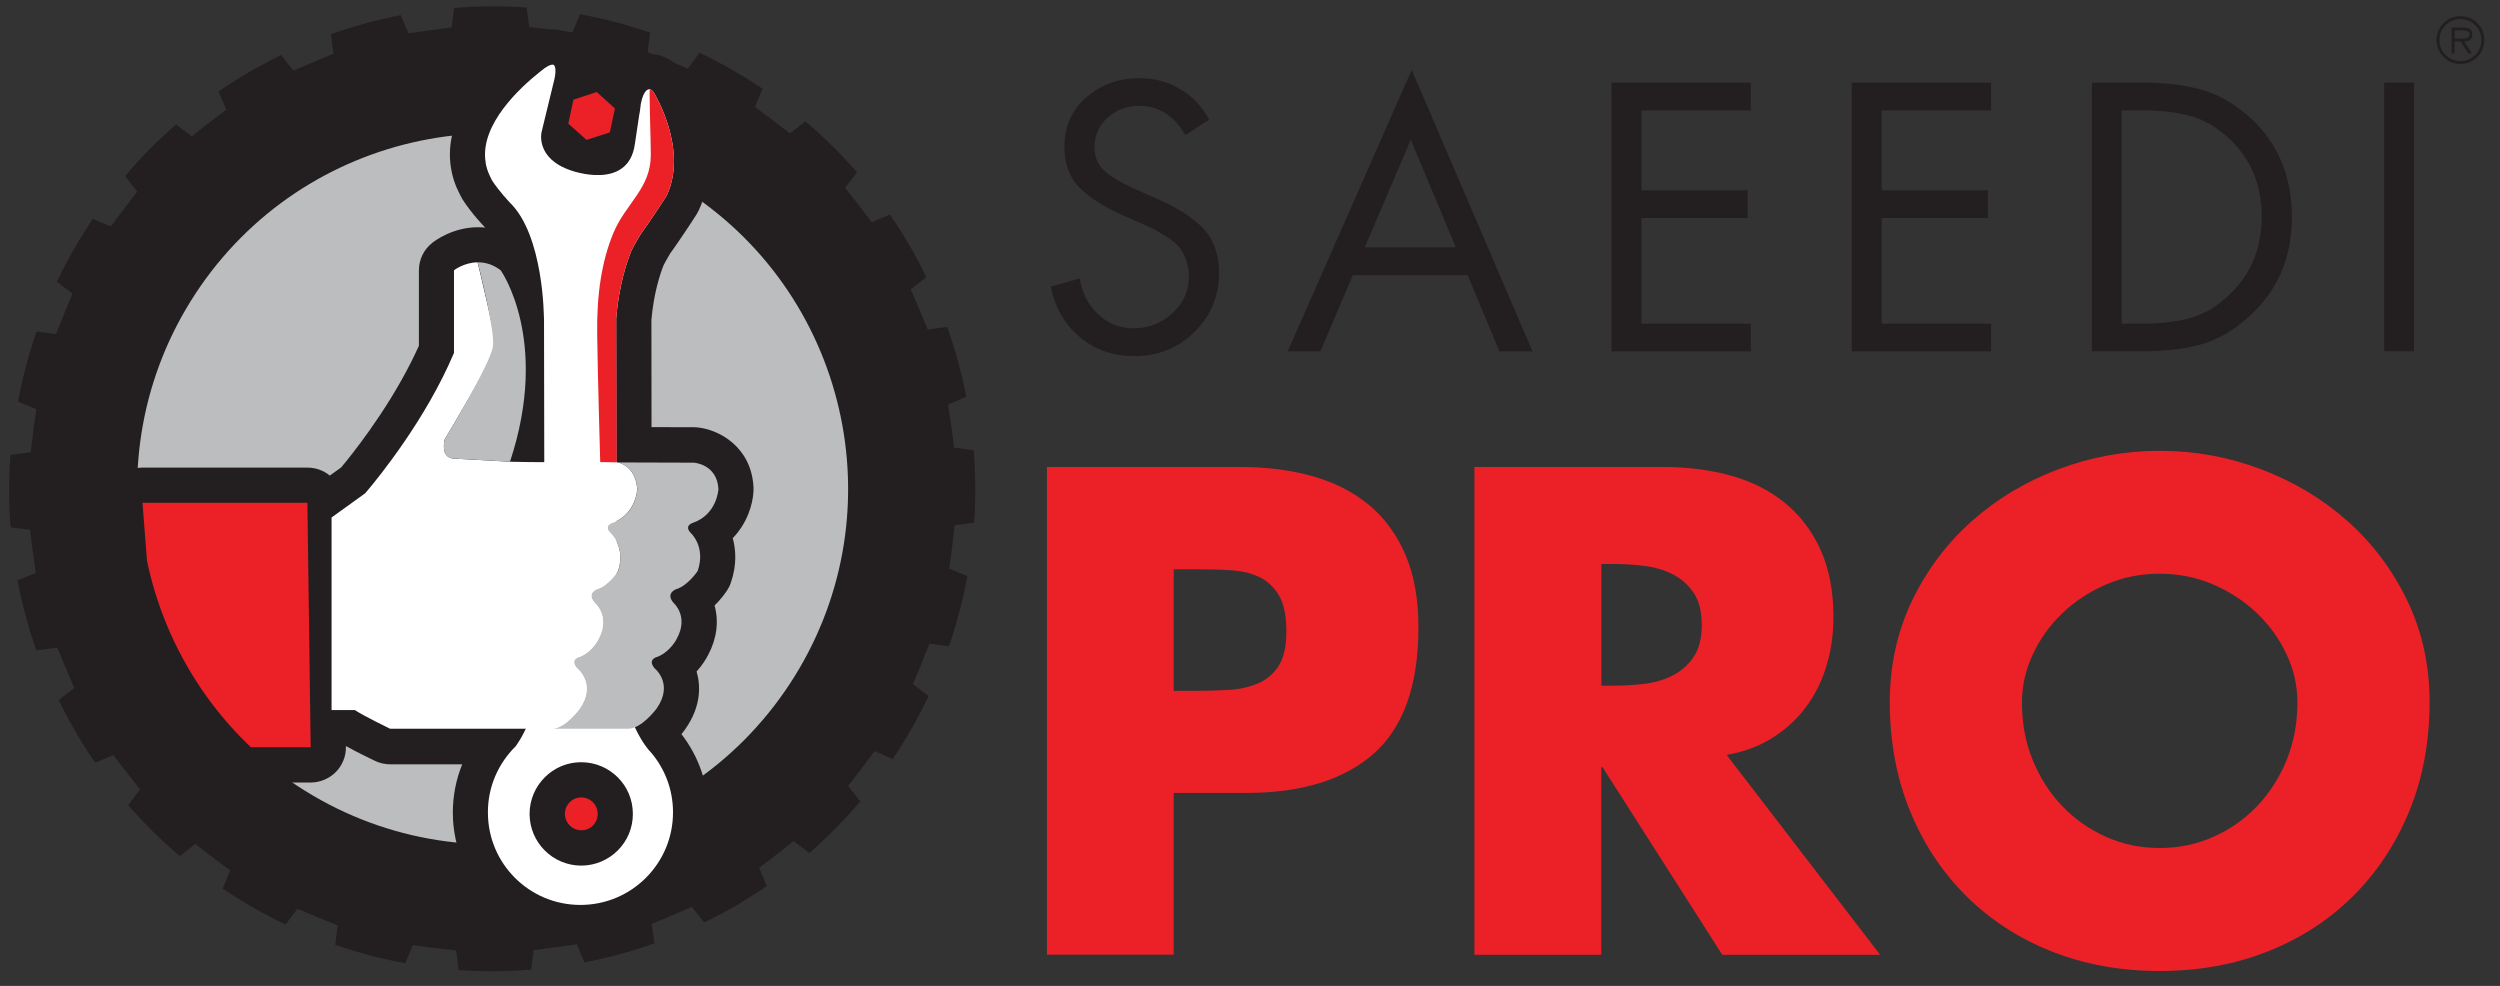 <svg xmlns="http://www.w3.org/2000/svg" xmlns:xlink="http://www.w3.org/1999/xlink" id="Layer_1" x="0px" y="0px" viewBox="0 0 213 84" style="enable-background:new 0 0 213 84;" xml:space="preserve"><rect x="0" y="0" width="213" height="84" fill="#333333" stroke="none"/><style type="text/css">	.st0{display:none;}	.st1{display:inline;}	.st2{display:none;fill:#BCBCBC;}	.st3{fill:#FFFFFF;}	.st4{fill:#BBBDBF;}	.st5{fill:#231F20;}	.st6{fill:#EB2127;}	.st7{clip-path:url(#SVGID_00000155121600343191819950000001934503207943120006_);fill:#EB2127;}	.st8{clip-path:url(#SVGID_00000050664242045520961200000017092496514796395685_);fill:#EB2127;}</style><g class="st0">	<g class="st1">		<rect x="-0.7" y="0.36" class="st2" width="210.65" height="83.41"></rect>		<g>			<g>				<g>					<path class="st3" d="M87.74,40.69h16.27c2.2,0,4.22,0.26,6.05,0.79c1.83,0.53,3.39,1.33,4.69,2.41      c1.3,1.08,2.31,2.48,3.04,4.17c0.72,1.7,1.09,3.72,1.09,6.07c0,4.84-1.25,8.37-3.74,10.57c-2.49,2.2-6.07,3.31-10.74,3.31      h-6.02v13.56H87.74V40.69z M98.38,59.45h1.79c0.98,0,1.92-0.03,2.82-0.08c0.9-0.05,1.72-0.23,2.44-0.54      c0.72-0.31,1.3-0.79,1.74-1.46c0.43-0.67,0.65-1.63,0.65-2.9c0-1.3-0.21-2.3-0.62-3.01c-0.42-0.7-0.97-1.22-1.65-1.54      c-0.69-0.33-1.5-0.52-2.44-0.57c-0.94-0.06-1.92-0.08-2.93-0.08h-1.79V59.45z"></path>					<path class="st3" d="M157.59,81.58h-13.23l-10.04-15.73h-0.11v15.73h-10.63V40.69h15.89c2.03,0,3.91,0.24,5.64,0.73      c1.73,0.49,3.23,1.25,4.5,2.28c1.26,1.03,2.26,2.34,2.98,3.93c0.72,1.59,1.08,3.47,1.08,5.64c0,1.41-0.19,2.76-0.57,4.04      c-0.38,1.28-0.95,2.44-1.71,3.47c-0.76,1.03-1.7,1.9-2.82,2.6c-1.12,0.7-2.4,1.19-3.85,1.44L157.59,81.58z M134.22,59.02h1.03      c0.87,0,1.74-0.05,2.6-0.16c0.87-0.11,1.65-0.34,2.36-0.71c0.7-0.36,1.28-0.88,1.73-1.54c0.45-0.67,0.68-1.56,0.68-2.69      c0-1.12-0.23-2.01-0.68-2.68c-0.45-0.67-1.03-1.19-1.73-1.55c-0.71-0.36-1.49-0.6-2.36-0.7c-0.87-0.11-1.73-0.16-2.6-0.16      h-1.03V59.02z"></path>					<path class="st3" d="M181.02,39.33c2.93,0,5.75,0.52,8.49,1.55c2.73,1.03,5.14,2.48,7.24,4.34c2.1,1.86,3.77,4.08,5.02,6.67      c1.24,2.58,1.87,5.41,1.87,8.49c0,3.33-0.56,6.36-1.68,9.11c-1.12,2.75-2.69,5.12-4.69,7.13c-2.01,2.01-4.39,3.56-7.16,4.66      c-2.77,1.1-5.79,1.65-9.08,1.65c-3.29,0-6.32-0.55-9.09-1.65c-2.76-1.1-5.15-2.66-7.16-4.66c-2-2.01-3.57-4.38-4.69-7.13      c-1.12-2.75-1.68-5.79-1.68-9.11c0-3.07,0.63-5.9,1.87-8.49c1.25-2.59,2.92-4.81,5.02-6.67c2.1-1.86,4.51-3.31,7.24-4.34      C175.26,39.85,178.09,39.33,181.02,39.33z M181.02,49.64c-1.59,0-3.08,0.3-4.47,0.89c-1.39,0.6-2.61,1.39-3.66,2.39      c-1.05,0.99-1.88,2.14-2.49,3.44c-0.61,1.3-0.92,2.66-0.92,4.07c0,1.77,0.31,3.4,0.92,4.88c0.61,1.48,1.45,2.77,2.49,3.85      c1.05,1.09,2.27,1.94,3.66,2.55c1.39,0.62,2.88,0.92,4.47,0.92c1.59,0,3.08-0.31,4.47-0.92c1.39-0.61,2.61-1.46,3.66-2.55      c1.05-1.08,1.88-2.37,2.49-3.85c0.61-1.48,0.92-3.11,0.92-4.88c0-1.41-0.31-2.76-0.92-4.07c-0.61-1.3-1.45-2.45-2.49-3.44      c-1.05-1-2.27-1.79-3.66-2.39C184.1,49.94,182.61,49.64,181.02,49.64z"></path>				</g>			</g>			<g>				<path class="st3" d="M101.35,11.58l-2,1.28c-0.94-1.63-2.23-2.45-3.88-2.45c-1.02,0-1.89,0.33-2.63,0.99     c-0.74,0.66-1.11,1.49-1.11,2.51c0,0.46,0.1,0.88,0.3,1.25c0.2,0.38,0.51,0.71,0.93,1c0.42,0.29,0.77,0.51,1.06,0.67     c0.29,0.16,0.7,0.36,1.24,0.6l1.49,0.66c0.86,0.38,1.56,0.73,2.12,1.06c0.56,0.33,1.11,0.74,1.66,1.22     c0.55,0.49,0.96,1.07,1.23,1.75c0.27,0.68,0.4,1.44,0.4,2.3c0,1.95-0.69,3.6-2.06,4.94s-3.05,2.02-5.02,2.02     c-1.79,0-3.32-0.53-4.58-1.6c-1.27-1.07-2.08-2.47-2.44-4.23l2.45-0.69c0.16,1.17,0.66,2.16,1.49,2.97     c0.84,0.81,1.84,1.21,3.02,1.21c1.23,0,2.31-0.42,3.24-1.27c0.93-0.85,1.39-1.89,1.39-3.12c0-0.5-0.08-0.96-0.25-1.39     c-0.17-0.43-0.36-0.77-0.57-1.03c-0.21-0.26-0.54-0.54-1-0.84c-0.46-0.3-0.82-0.51-1.08-0.64c-0.26-0.13-0.68-0.32-1.25-0.58     l-1.37-0.6c-1.59-0.72-2.81-1.49-3.64-2.33c-0.84-0.84-1.25-1.98-1.25-3.44c0-1.69,0.62-3.07,1.85-4.14     c1.23-1.06,2.72-1.6,4.45-1.6c1.25,0,2.39,0.3,3.41,0.91C99.94,9.6,100.75,10.47,101.35,11.58z"></path>				<path class="st3" d="M123,24.6h-9.62L110.66,31h-2.75l10.4-23.6L128.44,31h-2.78L123,24.6z M122.02,22.27l-3.76-9.02l-3.85,9.02     H122.02z"></path>				<path class="st3" d="M135.07,31V8.47h11.68v2.33h-9.17v6.69h8.9v2.33h-8.9v8.84h9.17V31H135.07z"></path>				<path class="st3" d="M155.2,31V8.47h11.68v2.33h-9.17v6.69h8.9v2.33h-8.9v8.84h9.17V31H155.2z"></path>				<path class="st3" d="M175.34,31V8.47h4.24c1.87,0,3.5,0.19,4.87,0.57c1.37,0.38,2.68,1.09,3.91,2.15     c2.49,2.15,3.73,5.01,3.73,8.57c0,3.41-1.22,6.2-3.67,8.39c-1.25,1.12-2.56,1.87-3.93,2.26c-1.36,0.39-3.02,0.58-4.97,0.58     H175.34z M177.85,28.67h1.82c1.53,0,2.86-0.16,3.99-0.49c1.13-0.33,2.17-0.94,3.12-1.84c1.87-1.75,2.81-3.95,2.81-6.6     c0-2.79-0.98-5.04-2.93-6.75c-0.96-0.86-1.99-1.43-3.09-1.73c-1.1-0.3-2.4-0.45-3.9-0.45h-1.82V28.67z"></path>				<path class="st3" d="M202.34,8.47V31h-2.51V8.47H202.34z"></path>			</g>			<g>				<circle class="st4" cx="42.21" cy="43.44" r="33.15"></circle>				<path class="st5" d="M24.92,67.42c13.75,9.04,32.23,5.22,41.27-8.53c9.04-13.75,5.22-32.23-8.53-41.27     C43.9,8.58,25.43,12.4,16.39,26.15C7.35,39.9,11.17,58.38,24.92,67.42z M2.56,39.48l0.2-1.66c0.02-0.17,0.04-0.31,0.06-0.46     l0.2-1.51l-1.53-0.62c0.36-1.99,0.88-3.96,1.54-5.88l1.63,0.21l0.57-1.42c0.06-0.14,0.12-0.29,0.18-0.43l0.64-1.54l-1.32-0.99     c0.41-0.86,0.86-1.72,1.33-2.55c0.45-0.79,0.92-1.57,1.42-2.32c0.09-0.13,0.18-0.27,0.27-0.4l1.53,0.63l0.98-1.31     c0.1-0.14,0.2-0.27,0.3-0.39l0.93-1.21l-1.01-1.3c1.31-1.55,2.74-3,4.27-4.33l1.31,1l1.2-0.95c0.15-0.12,0.31-0.24,0.46-0.36     l1.23-0.94L18.3,9.22c1.67-1.15,3.43-2.17,5.25-3.06l1.01,1.31l1.4-0.6c0.18-0.08,0.37-0.16,0.55-0.23l1.41-0.58l-0.23-1.63     c1.91-0.68,3.88-1.22,5.86-1.6l0.64,1.52l1.51-0.22c0.2-0.03,0.39-0.06,0.59-0.08l1.51-0.2l0.2-1.64     c2.03-0.16,4.06-0.18,6.08-0.04l0.22,1.64l1.67,0.2c0.15,0.02,0.3,0.03,0.44,0.05l1.52,0.2l0.62-1.53     c1.99,0.36,3.96,0.88,5.88,1.54L54.25,5.9l1.42,0.57c0.15,0.06,0.3,0.12,0.45,0.18l1.52,0.64l1-1.32     c1.68,0.8,3.32,1.72,4.87,2.75c0.13,0.09,0.27,0.18,0.4,0.27l-0.63,1.53l1.27,0.94c0.15,0.11,0.3,0.22,0.44,0.33l1.21,0.93     l1.3-1.01c1.55,1.31,3,2.74,4.33,4.27l-1,1.31l0.95,1.2c0.12,0.16,0.25,0.32,0.37,0.48l0.93,1.21l1.52-0.64     c1.15,1.67,2.18,3.43,3.06,5.25l-1.31,1.01l0.6,1.4c0.08,0.19,0.16,0.37,0.23,0.56l0.58,1.41l1.63-0.23     c0.68,1.91,1.22,3.88,1.6,5.86l-1.52,0.64L79.7,37c0.03,0.18,0.05,0.36,0.08,0.54l0.19,1.52l1.64,0.2     c0.16,2.03,0.18,4.06,0.04,6.08l-1.64,0.22l-0.19,1.65c-0.02,0.16-0.04,0.31-0.06,0.47l-0.2,1.51l1.53,0.62     c-0.37,1.99-0.88,3.96-1.54,5.88l-1.63-0.21l-0.57,1.42c-0.06,0.16-0.13,0.32-0.2,0.48l-0.62,1.49l1.32,1     c-0.41,0.86-0.86,1.72-1.33,2.55c-0.45,0.79-0.92,1.57-1.42,2.32c-0.09,0.13-0.18,0.27-0.27,0.4l-1.53-0.63l-0.96,1.29     c-0.1,0.14-0.21,0.28-0.31,0.41l-0.93,1.21l1.01,1.3c-1.31,1.55-2.74,3-4.27,4.32l-1.31-1L65.32,73     c-0.16,0.13-0.32,0.25-0.48,0.37l-1.22,0.93l0.64,1.52c-1.67,1.15-3.43,2.17-5.25,3.06l-1.01-1.31l-1.4,0.6     c-0.18,0.08-0.37,0.16-0.55,0.23l-1.42,0.58l0.23,1.64c-1.91,0.68-3.88,1.22-5.86,1.6l-0.64-1.52l-1.51,0.22     c-0.2,0.03-0.4,0.06-0.59,0.08l-1.51,0.2l-0.2,1.64c-2.02,0.17-4.06,0.18-6.08,0.04l-0.22-1.64l-1.64-0.19     c-0.16-0.02-0.32-0.04-0.48-0.06l-1.51-0.2l-0.62,1.53c-1.99-0.36-3.96-0.88-5.88-1.54l0.21-1.64l-1.42-0.57     c-0.17-0.07-0.34-0.14-0.51-0.21l-1.46-0.61l-1,1.32c-1.68-0.8-3.31-1.72-4.87-2.75c-0.13-0.09-0.27-0.18-0.4-0.27l0.63-1.53     l-1.32-0.98c-0.13-0.1-0.26-0.19-0.39-0.29l-1.21-0.93l-1.3,1.01c-1.55-1.31-3-2.74-4.33-4.27l1-1.31l-0.95-1.2     c-0.12-0.16-0.25-0.32-0.37-0.48l-0.93-1.21L7.99,65.5c-1.15-1.67-2.17-3.43-3.06-5.25l1.31-1.01l-0.6-1.4     c-0.08-0.18-0.16-0.37-0.23-0.55l-0.58-1.42L3.05,56.1c-0.61-1.76-1.11-3.57-1.48-5.39c-0.03-0.16-0.06-0.32-0.09-0.48L3,49.59     l-0.23-1.63c-0.02-0.16-0.05-0.32-0.07-0.48l-0.19-1.52l-1.64-0.21c-0.16-2.02-0.16-4.06-0.01-6.08l1.64-0.21L2.56,39.48z"></path>				<g>					<path class="st6" d="M50.26,69.75c0,0.83-0.67,1.5-1.5,1.5c-0.83,0-1.5-0.67-1.5-1.5c0-0.83,0.67-1.5,1.5-1.5      C49.59,68.25,50.26,68.92,50.26,69.75z"></path>					<g>						<path class="st5" d="M63.15,42.69c0-0.1,0-0.19,0-0.29c-0.17-3.43-2.94-4.89-4.76-5.04c-0.08-0.01-0.15-0.01-0.23-0.01       l-3.56-0.01l-0.01-8.99c0.2-2.23,0.72-3.81,1.02-4.58c0.09-0.18,0.3-0.57,0.54-0.96c0.14-0.2,0.27-0.39,0.4-0.57       c0.1-0.13,0.19-0.25,0.27-0.38c0.89-1.29,1.48-2.23,1.55-2.34c0.06-0.1,0.12-0.2,0.17-0.31c2.38-5.01-0.73-10.6-1.12-11.28       c-0.69-1.24-1.72-1.65-2.27-1.78L55.1,6.15c-0.22-0.05-0.45-0.07-0.68-0.07c-0.68,0-2.97,0.26-3.61,3.61       c-0.01,0.05-0.02,0.09-0.02,0.14c0,0-0.08,0.56-0.08,0.57c0,0-0.01,0.07-0.01,0.09c-0.01,0.07-0.03,0.13-0.04,0.2       c-0.38,2.53-0.38,2.57-0.39,2.58c-0.05,0-0.1,0.01-0.18,0.01c-0.47,0-1-0.13-1.22-0.21c-0.02-0.01-0.03-0.01-0.05-0.02       l-0.01,0c-0.2-0.07-0.34-0.13-0.44-0.18l0.94-3.9c0.78-3.12-1.01-4.32-1.58-4.62c-0.22-0.12-0.46-0.2-0.71-0.26       C46.79,4.03,46.55,4,46.31,4c-0.75,0-1.49,0.25-2.24,0.76c-0.11,0.07-0.21,0.14-0.31,0.22c-0.08,0.07-0.13,0.11-0.14,0.12       c-0.07,0.05-0.15,0.11-0.22,0.17c-0.01,0.01-0.03,0.02-0.04,0.03c-0.99,0.79-2.4,2.05-3.55,3.59       c-1.61,2.16-2.31,4.32-2.07,6.42c0.01,0.07,0.02,0.13,0.03,0.2c0,0.03,0.01,0.06,0.01,0.09c0.11,0.71,0.33,1.4,0.65,2.04       c0.02,0.05,0.08,0.16,0.08,0.16c0.03,0.06,0.06,0.12,0.09,0.18c0.05,0.1,0.11,0.2,0.17,0.3c0.74,1.14,1.73,2.18,1.84,2.3       c0.02,0.02,0.03,0.03,0.05,0.05c-0.2-0.02-0.39-0.03-0.59-0.03l-0.06,0c-2.04,0.02-3.49,1.09-3.77,1.3       c-0.72,0.56-1.13,1.41-1.13,2.32v6.32c-0.2,0.45-0.42,0.92-0.66,1.38c-2.16,4.28-5.12,7.94-5.86,8.82l-0.95,0.69       c-0.52-0.43-1.18-0.67-1.88-0.67H11.93c-0.82,0-1.61,0.35-2.17,0.95c-0.56,0.6-0.84,1.42-0.78,2.24l1.6,20.49       c0.12,1.53,1.41,2.72,2.94,2.72h12.5c0.79,0,1.55-0.32,2.1-0.88c0.55-0.56,0.86-1.33,0.85-2.11l0-0.07       c0.87,0.48,1.97,1.02,2.43,1.24c0.4,0.19,0.84,0.3,1.29,0.3h6.03c-0.52,1.28-0.79,2.66-0.79,4.06       c0.01,5.9,4.81,10.7,10.71,10.7h0.02c5.91-0.01,10.7-4.82,10.69-10.73c0-2.37-0.8-4.68-2.25-6.55       c0.12-0.15,0.22-0.28,0.3-0.38c0.01-0.02,0.03-0.04,0.04-0.06c1.37-1.95,1.26-3.7,0.93-4.82c0.51-0.56,0.82-1.09,0.97-1.39       c0.72-1.35,0.9-2.79,0.54-4.13c0.5-0.49,0.85-0.97,1.03-1.24c0.14-0.21,0.25-0.44,0.33-0.68c0.52-1.51,0.41-2.79,0.16-3.73       C62.61,45.42,63.1,43.83,63.15,42.69z M49.69,70.74c-0.26,0.26-0.61,0.41-0.98,0.41c-0.76,0-1.37-0.62-1.38-1.37       c0-0.37,0.14-0.71,0.4-0.98c0.26-0.26,0.6-0.4,0.97-0.4h0c0.37,0,0.72,0.14,0.98,0.4c0.26,0.26,0.4,0.6,0.4,0.98       C50.09,70.13,49.95,70.48,49.69,70.74z"></path>						<path class="st3" d="M40.67,14.97c0.02,0.09,0.03,0.14,0.03,0.14c0,0.01-0.01,0.03-0.01,0.03c0.06,0.39,0.18,0.78,0.38,1.17       c0.06,0.13,0.12,0.24,0.17,0.34c0.61,0.94,1.49,1.85,1.49,1.85c2.85,2.75,2.86,9.65,2.86,9.65l0.01,0l0.04,22.56       c-0.04,0.55-0.05,1.26-0.01,2.15c0.01,0.1,0.01,0.19,0.02,0.29l0,2.12c-0.18,5.03-1.65,7.73-2.42,8.82       c-1.45,1.41-2.34,3.38-2.33,5.55c0,4.29,3.48,7.75,7.77,7.75c4.28-0.01,7.75-3.49,7.75-7.77c0-1.89-0.68-3.62-1.81-4.96l0,0       c0,0,0,0,0,0c-0.09-0.1-0.18-0.2-0.27-0.3c-0.68-0.84-2.4-3.47-2.65-8.82l-0.01-2.68c0.03-0.81,0.03-1.47,0-2l-0.04-22.64       c0.23-2.72,0.87-4.66,1.28-5.68c0.02-0.04,0.36-0.72,0.78-1.38c0.17-0.24,0.33-0.47,0.49-0.7l0,0       c0.06-0.08,0.11-0.14,0.14-0.2c0.93-1.35,1.55-2.33,1.55-2.33c1.83-3.86-1.02-8.55-1.02-8.55c-0.12-0.23-0.26-0.33-0.38-0.36       c-0.08-0.02-0.52-0.04-0.76,1.21l-0.08,0.55l0,0c-0.02,0.13-0.03,0.24-0.05,0.32l-0.38,2.51c-0.55,3.96-5.33,2.21-5.33,2.21       c-3.03-1.01-2.49-3.21-2.49-3.21l1.06-4.38c0.06-0.23,0.24-1.12-0.08-1.28c-0.1-0.02-0.3,0-0.69,0.28       c-0.01,0-0.01,0.01-0.02,0.01c-0.16,0.14-0.29,0.23-0.37,0.29c-0.03,0.03-0.06,0.05-0.09,0.07       C43.51,8.96,40.32,11.94,40.67,14.97z M48.7,65.44c2.4,0,4.34,1.93,4.34,4.32c0.01,2.39-1.93,4.33-4.32,4.34       c-2.39,0-4.33-1.93-4.34-4.32C44.38,67.38,46.32,65.44,48.7,65.44z"></path>						<path class="st6" d="M51.68,40.36l-0.04-12.13c0.23-2.72,0.87-4.66,1.28-5.68c0.02-0.04,0.36-0.72,0.78-1.38       c0.17-0.24,0.33-0.47,0.49-0.7l0,0c0.06-0.08,0.11-0.14,0.14-0.2c0.93-1.35,1.55-2.33,1.55-2.33       c1.83-3.86-1.02-8.55-1.02-8.55c-0.12-0.23-0.26-0.33-0.38-0.36c-0.08-0.02,0.08,4.38,0.08,5.49c0,2.85-2.12,4.07-3.15,6.6       c-0.95,2.31-1.38,5.04-1.34,8.48c0.04,3.19,0.25,10.69,0.25,10.69L51.68,40.36z M40.67,14.97c0.02,0.09,0.03,0.14,0.03,0.14       c0,0.01-0.01,0.03-0.01,0.03"></path>						<path class="st4" d="M53.41,42.54c0,0-0.06,2.15-2.13,2.85c0,0-0.72,0.24-0.09,0.87c0,0,1.27,1.15,0.62,3.16       c0,0-0.81,1.25-1.78,1.53c0,0-0.93,0.35-0.15,1.18c0,0,1.27,1.11,0.3,2.95c0,0-0.47,1.04-1.57,1.53c0,0-0.93,0.17-0.26,0.97       c0,0,1.66,1.29,0.24,3.37c0,0-1.22,1.7-2.36,1.7h6.4c1.15,0,2.4-1.7,2.4-1.7c1.46-2.08-0.17-3.37-0.17-3.37       c-0.66-0.8,0.28-0.97,0.28-0.97c1.11-0.49,1.6-1.53,1.6-1.53c1.01-1.84-0.24-2.95-0.24-2.95c-0.76-0.83,0.17-1.18,0.17-1.18       c0.97-0.28,1.81-1.53,1.81-1.53c0.69-2.01-0.56-3.16-0.56-3.16c-0.62-0.63,0.1-0.87,0.1-0.87c2.08-0.69,2.19-2.85,2.19-2.85       c-0.1-2.08-2.05-2.22-2.05-2.22l-6.48-0.02C51.68,40.3,53.27,40.46,53.41,42.54z"></path>						<path class="st3" d="M42.73,40.25l-4.74-0.26c-1.15-0.1-0.73-1.61-0.73-1.61s4.24-7.06,4.27-7.76       c0.03-0.71-1.51-7.08-1.51-7.08c-1.14,0.01-1.98,0.67-1.98,0.67v6.93c-0.3,0.71-0.63,1.41-0.97,2.1       c-2.71,5.37-6.48,9.67-6.48,9.67l-2.81,2.03v16.15h1.96c0.66,0.45,2.95,1.56,2.95,1.56h13.54c1.15,0,2.36-1.7,2.36-1.7       c1.42-2.08-0.24-3.37-0.24-3.37c-0.68-0.8,0.26-0.97,0.26-0.97c1.1-0.49,1.57-1.53,1.57-1.53c0.97-1.84-0.3-2.95-0.3-2.95       c-0.78-0.83,0.15-1.18,0.15-1.18c0.97-0.28,1.78-1.53,1.78-1.53c0.66-2.01-0.62-3.16-0.62-3.16       c-0.64-0.63,0.09-0.87,0.09-0.87c2.07-0.69,2.13-2.85,2.13-2.85c-0.14-2.08-1.73-2.24-1.73-2.24l-0.41,0l-6.88-0.02       L42.73,40.25z"></path>						<path class="st4" d="M42.74,40.25c3.39-10.21-0.78-16.04-0.78-16.04c-0.67-0.51-1.34-0.68-1.93-0.67c0,0,1.45,5.63,1.28,7.04       c-0.17,1.41-4.04,7.8-4.04,7.8s-0.42,1.51,0.73,1.61L42.74,40.25z"></path>					</g>				</g>				<g>					<defs>													<ellipse id="SVGID_1_" transform="matrix(0.891 -0.455 0.455 0.891 -14.794 23.509)" cx="41.49" cy="42.52" rx="29.8" ry="29.8"></ellipse>					</defs>					<clipPath id="SVGID_00000111895124001821155900000014679641065718723715_">						<use xlink:href="#SVGID_1_" style="overflow:visible;"></use>					</clipPath>					<polygon style="clip-path:url(#SVGID_00000111895124001821155900000014679641065718723715_);fill:#EB2127;" points="      11.93,43.69 25.75,43.69 26.03,64.18 13.53,64.18      "></polygon>				</g>				<polygon class="st6" points="47.63,11.9 48.06,9.89 50.01,9.26 51.53,10.63 51.11,12.64 49.15,13.27     "></polygon>			</g>		</g>		<g>			<path class="st3" d="M206.23,6.91c-0.55,0-1.03-0.2-1.42-0.59c-0.39-0.39-0.59-0.87-0.59-1.42c0-0.55,0.2-1.02,0.59-1.41    c0.39-0.39,0.86-0.58,1.42-0.58c0.55,0,1.02,0.19,1.41,0.58c0.39,0.39,0.58,0.86,0.58,1.41c0,0.55-0.19,1.03-0.58,1.42    C207.25,6.71,206.78,6.91,206.23,6.91z M206.23,6.66c0.49,0,0.9-0.17,1.24-0.51c0.34-0.34,0.51-0.76,0.51-1.25    c0-0.49-0.17-0.9-0.51-1.24c-0.34-0.34-0.75-0.51-1.24-0.51c-0.49,0-0.91,0.17-1.25,0.51c-0.34,0.34-0.51,0.75-0.51,1.24    c0,0.49,0.17,0.91,0.51,1.25C205.32,6.49,205.74,6.66,206.23,6.66z M206.54,5.03l0.66,1.01h-0.32l-0.63-1.01h-0.51v1.01h-0.25    V3.85h0.96c0.28,0,0.48,0.05,0.6,0.15c0.12,0.1,0.18,0.24,0.18,0.43C207.23,4.82,207,5.02,206.54,5.03z M205.75,4.78h0.43    c0.02,0,0.06,0,0.11,0c0.05,0,0.09,0,0.12,0c0.03,0,0.07,0,0.12-0.01s0.09-0.01,0.12-0.01c0.03-0.01,0.07-0.02,0.11-0.03    c0.04-0.01,0.07-0.02,0.1-0.04c0.02-0.02,0.05-0.04,0.07-0.06c0.02-0.03,0.04-0.06,0.05-0.09c0.01-0.03,0.02-0.07,0.02-0.12    c0-0.22-0.2-0.33-0.59-0.33h-0.65V4.78z"></path>		</g>	</g></g><g>	<g>		<g>			<g>				<g>					<path class="st6" d="M89.2,39.79h16.54c2.24,0,4.29,0.27,6.15,0.8c1.86,0.53,3.44,1.35,4.77,2.45c1.32,1.1,2.35,2.52,3.09,4.24      c0.74,1.73,1.1,3.79,1.1,6.17c0,4.92-1.27,8.51-3.8,10.75c-2.53,2.24-6.17,3.36-10.91,3.36H100v13.78H89.2V39.79z M100,58.86      h1.82c1,0,1.95-0.03,2.87-0.08c0.92-0.05,1.74-0.24,2.48-0.55c0.74-0.31,1.32-0.81,1.77-1.49c0.44-0.68,0.66-1.66,0.66-2.95      c0-1.32-0.21-2.34-0.63-3.06c-0.43-0.72-0.99-1.24-1.68-1.57c-0.7-0.33-1.53-0.52-2.48-0.58c-0.96-0.06-1.95-0.08-2.98-0.08      H100V58.86z"></path>					<path class="st6" d="M160.19,81.35h-13.45l-10.2-15.98h-0.11v15.98h-10.81V39.79h16.15c2.06,0,3.97,0.25,5.73,0.74      c1.76,0.5,3.29,1.27,4.58,2.32c1.28,1.05,2.3,2.38,3.03,3.99c0.73,1.62,1.1,3.53,1.1,5.73c0,1.43-0.19,2.8-0.58,4.11      c-0.39,1.31-0.96,2.48-1.74,3.53c-0.77,1.05-1.73,1.93-2.87,2.65c-1.14,0.72-2.44,1.2-3.91,1.46L160.19,81.35z M136.44,58.42      h1.05c0.88,0,1.77-0.05,2.65-0.16c0.88-0.11,1.68-0.35,2.4-0.72c0.71-0.37,1.3-0.89,1.76-1.57c0.46-0.68,0.69-1.59,0.69-2.73      c0-1.14-0.23-2.05-0.69-2.73c-0.46-0.68-1.05-1.2-1.76-1.57c-0.72-0.37-1.52-0.61-2.4-0.72c-0.88-0.11-1.76-0.17-2.65-0.17      h-1.05V58.42z"></path>					<path class="st6" d="M184.01,38.41c2.97,0,5.85,0.52,8.63,1.57c2.77,1.05,5.23,2.52,7.36,4.41c2.13,1.89,3.83,4.15,5.1,6.78      c1.26,2.63,1.9,5.5,1.9,8.63c0,3.38-0.57,6.47-1.71,9.26c-1.14,2.79-2.73,5.21-4.77,7.25c-2.04,2.04-4.46,3.62-7.28,4.74      c-2.81,1.12-5.89,1.68-9.23,1.68c-3.35,0-6.42-0.56-9.24-1.68c-2.81-1.12-5.23-2.7-7.28-4.74c-2.04-2.04-3.63-4.45-4.77-7.25      c-1.14-2.79-1.71-5.88-1.71-9.26c0-3.12,0.64-6,1.9-8.63c1.27-2.63,2.97-4.89,5.1-6.78c2.13-1.89,4.58-3.36,7.36-4.41      C178.16,38.93,181.03,38.41,184.01,38.41z M184.01,48.88c-1.62,0-3.14,0.3-4.55,0.91c-1.42,0.61-2.66,1.42-3.72,2.43      c-1.06,1.01-1.91,2.18-2.53,3.5c-0.62,1.32-0.94,2.7-0.94,4.13c0,1.8,0.31,3.46,0.94,4.96c0.62,1.51,1.47,2.81,2.53,3.91      c1.07,1.1,2.31,1.97,3.72,2.59c1.41,0.63,2.93,0.94,4.55,0.94c1.61,0,3.13-0.31,4.54-0.94c1.42-0.62,2.66-1.49,3.72-2.59      c1.06-1.1,1.91-2.41,2.53-3.91c0.62-1.51,0.94-3.16,0.94-4.96c0-1.43-0.31-2.81-0.94-4.13c-0.62-1.32-1.47-2.49-2.53-3.5      c-1.07-1.01-2.31-1.82-3.72-2.43C187.14,49.19,185.62,48.88,184.01,48.88z"></path>				</g>			</g>			<g>				<path class="st5" d="M103.02,10.2l-2.03,1.31c-0.95-1.66-2.27-2.49-3.95-2.49c-1.03,0-1.92,0.33-2.67,1     c-0.75,0.67-1.12,1.52-1.12,2.55c0,0.47,0.1,0.89,0.3,1.28c0.2,0.39,0.52,0.72,0.94,1.02c0.42,0.29,0.78,0.52,1.08,0.68     c0.29,0.16,0.71,0.36,1.26,0.61l1.52,0.67c0.87,0.39,1.59,0.74,2.16,1.08c0.57,0.33,1.13,0.75,1.69,1.24     c0.56,0.5,0.97,1.09,1.25,1.78c0.27,0.69,0.41,1.47,0.41,2.34c0,1.98-0.7,3.66-2.1,5.02c-1.4,1.37-3.1,2.05-5.1,2.05     c-1.82,0-3.38-0.54-4.66-1.62c-1.29-1.08-2.11-2.52-2.48-4.3l2.49-0.7c0.16,1.19,0.67,2.2,1.52,3.02     c0.85,0.82,1.87,1.23,3.07,1.23c1.25,0,2.35-0.43,3.29-1.29c0.94-0.86,1.41-1.92,1.41-3.17c0-0.51-0.09-0.98-0.26-1.41     c-0.17-0.43-0.36-0.78-0.58-1.05c-0.21-0.26-0.55-0.55-1.02-0.85c-0.47-0.3-0.83-0.52-1.09-0.65c-0.26-0.13-0.69-0.33-1.28-0.59     l-1.4-0.61c-1.62-0.73-2.85-1.52-3.7-2.37c-0.85-0.85-1.28-2.01-1.28-3.49c0-1.72,0.63-3.12,1.88-4.21     c1.25-1.08,2.76-1.62,4.52-1.62c1.28,0,2.43,0.31,3.46,0.93C101.6,8.19,102.42,9.07,103.02,10.2z"></path>				<path class="st5" d="M125.04,23.44h-9.78l-2.76,6.5h-2.79l10.57-23.99l10.29,23.99h-2.82L125.04,23.44z M124.03,21.07     l-3.83-9.17l-3.92,9.17H124.03z"></path>				<path class="st5" d="M137.3,29.94V7.04h11.87v2.37h-9.32v6.8h9.05v2.37h-9.05v8.99h9.32v2.37H137.3z"></path>				<path class="st5" d="M157.77,29.94V7.04h11.87v2.37h-9.32v6.8h9.05v2.37h-9.05v8.99h9.32v2.37H157.77z"></path>				<path class="st5" d="M178.23,29.94V7.04h4.31c1.9,0,3.55,0.19,4.95,0.58c1.4,0.38,2.72,1.11,3.98,2.19     c2.53,2.19,3.8,5.09,3.8,8.71c0,3.46-1.24,6.31-3.73,8.53c-1.28,1.13-2.61,1.9-3.99,2.29c-1.39,0.39-3.07,0.59-5.06,0.59H178.23     z M180.78,27.57h1.85c1.56,0,2.91-0.17,4.05-0.5c1.14-0.33,2.2-0.96,3.17-1.87c1.9-1.78,2.85-4.02,2.85-6.71     c0-2.83-0.99-5.12-2.98-6.86c-0.97-0.87-2.02-1.46-3.14-1.76c-1.12-0.3-2.44-0.46-3.96-0.46h-1.85V27.57z"></path>				<path class="st5" d="M205.68,7.04v22.89h-2.55V7.04H205.68z"></path>			</g>			<g>				<circle class="st4" cx="42.92" cy="42.59" r="33.7"></circle>				<path class="st5" d="M25.34,66.96c13.98,9.19,32.76,5.3,41.94-8.68c9.19-13.98,5.3-32.76-8.68-41.94     c-13.98-9.19-32.76-5.3-41.94,8.67C7.48,38.99,11.37,57.77,25.34,66.96z M2.62,38.55l0.2-1.69c0.02-0.18,0.04-0.32,0.06-0.46     l0.21-1.54l-1.55-0.63c0.37-2.03,0.9-4.03,1.57-5.98l1.66,0.21l0.58-1.44c0.06-0.15,0.12-0.29,0.18-0.44l0.65-1.56l-1.34-1.01     c0.42-0.88,0.87-1.75,1.35-2.59c0.45-0.8,0.94-1.59,1.44-2.36c0.09-0.14,0.18-0.27,0.27-0.41l1.55,0.64l0.99-1.33     c0.1-0.14,0.2-0.27,0.3-0.4l0.95-1.23L10.66,15c1.33-1.57,2.79-3.05,4.34-4.4l1.34,1.02l1.22-0.97     c0.16-0.12,0.31-0.24,0.47-0.36l1.25-0.95L18.62,7.8c1.69-1.17,3.48-2.21,5.34-3.11l1.03,1.33l1.43-0.61     c0.19-0.08,0.37-0.16,0.56-0.24l1.44-0.59l-0.23-1.66c1.94-0.69,3.94-1.24,5.96-1.63l0.65,1.55l1.54-0.22     c0.2-0.03,0.4-0.06,0.6-0.08l1.54-0.2l0.21-1.66c2.06-0.17,4.13-0.18,6.18-0.04l0.22,1.66l1.7,0.2c0.15,0.02,0.3,0.04,0.45,0.06     l1.54,0.2l0.63-1.55c2.03,0.37,4.03,0.9,5.98,1.57l-0.21,1.66L56.6,5c0.15,0.06,0.3,0.12,0.45,0.19l1.55,0.65l1.01-1.34     c1.71,0.81,3.37,1.75,4.95,2.79c0.14,0.09,0.27,0.18,0.41,0.27l-0.64,1.56l1.29,0.96c0.15,0.11,0.3,0.22,0.45,0.34l1.23,0.95     l1.32-1.03c1.57,1.33,3.05,2.79,4.4,4.34L72,16l0.96,1.22c0.13,0.16,0.25,0.32,0.37,0.48l0.94,1.23l1.55-0.65     c1.17,1.69,2.21,3.48,3.11,5.34l-1.33,1.03l0.61,1.43c0.08,0.19,0.16,0.38,0.24,0.56l0.59,1.44l1.66-0.23     c0.69,1.94,1.24,3.94,1.63,5.96l-1.55,0.65l0.23,1.59c0.03,0.18,0.05,0.37,0.08,0.55l0.2,1.54l1.67,0.21     c0.17,2.06,0.18,4.13,0.04,6.18l-1.66,0.22l-0.2,1.68c-0.02,0.16-0.04,0.32-0.06,0.48l-0.21,1.54l1.55,0.63     c-0.37,2.03-0.9,4.03-1.57,5.98l-1.66-0.21l-0.58,1.44c-0.07,0.16-0.13,0.32-0.2,0.49l-0.63,1.51l1.34,1.01     c-0.42,0.88-0.87,1.75-1.35,2.6c-0.45,0.8-0.94,1.59-1.44,2.36c-0.09,0.14-0.18,0.27-0.27,0.41L74.51,64l-0.98,1.31     c-0.11,0.14-0.21,0.28-0.32,0.42l-0.95,1.23l1.03,1.32c-1.33,1.57-2.79,3.05-4.34,4.4l-1.33-1.02l-1.22,0.96     c-0.16,0.13-0.32,0.25-0.48,0.38l-1.24,0.94l0.65,1.55c-1.69,1.17-3.48,2.21-5.34,3.11l-1.03-1.33l-1.43,0.61     c-0.19,0.08-0.37,0.16-0.56,0.24l-1.44,0.59l0.23,1.66c-1.94,0.69-3.94,1.24-5.96,1.63l-0.65-1.55l-1.54,0.22     c-0.2,0.03-0.4,0.06-0.6,0.08l-1.54,0.2l-0.21,1.66c-2.06,0.17-4.13,0.18-6.18,0.04l-0.22-1.67l-1.66-0.19     c-0.17-0.02-0.33-0.04-0.49-0.06l-1.54-0.21l-0.63,1.55c-2.03-0.37-4.03-0.9-5.98-1.57l0.21-1.66l-1.44-0.58     c-0.17-0.07-0.34-0.14-0.51-0.21l-1.48-0.62l-1.01,1.34c-1.71-0.81-3.37-1.75-4.95-2.79c-0.14-0.09-0.27-0.18-0.41-0.27     l0.64-1.55l-1.34-1c-0.13-0.1-0.27-0.2-0.4-0.3l-1.23-0.95l-1.32,1.03c-1.57-1.33-3.05-2.79-4.4-4.34l1.02-1.34l-0.97-1.22     c-0.13-0.16-0.25-0.32-0.37-0.48l-0.94-1.23l-1.55,0.65c-1.17-1.69-2.21-3.48-3.11-5.34l1.33-1.03l-0.61-1.43     c-0.08-0.19-0.16-0.37-0.24-0.56l-0.59-1.44l-1.8,0.23c-0.62-1.78-1.13-3.62-1.5-5.48c-0.03-0.16-0.06-0.32-0.09-0.48l1.55-0.64     l-0.23-1.65c-0.02-0.17-0.05-0.33-0.07-0.49l-0.19-1.54L0.9,44.94c-0.16-2.06-0.16-4.13-0.01-6.18l1.66-0.22L2.62,38.55z"></path>				<g>					<path class="st6" d="M51.1,69.33c0,0.84-0.68,1.53-1.53,1.53c-0.84,0-1.53-0.68-1.53-1.53c0-0.84,0.68-1.53,1.53-1.53      C50.42,67.8,51.1,68.48,51.1,69.33z"></path>					<g>						<path class="st5" d="M64.2,41.82c0-0.1,0-0.2,0-0.29c-0.17-3.48-2.99-4.97-4.84-5.12c-0.08-0.01-0.15-0.01-0.23-0.01       l-3.62-0.01l-0.01-9.14c0.2-2.27,0.73-3.88,1.04-4.66c0.1-0.19,0.31-0.58,0.55-0.98c0.14-0.2,0.28-0.39,0.41-0.58       c0.1-0.13,0.19-0.26,0.27-0.39c0.9-1.31,1.51-2.27,1.58-2.38c0.06-0.1,0.12-0.21,0.17-0.31c2.42-5.1-0.74-10.78-1.14-11.46       c-0.7-1.26-1.75-1.67-2.31-1.81l-0.04-0.01C55.8,4.63,55.56,4.6,55.33,4.6c-0.7,0-3.01,0.26-3.67,3.67       c-0.01,0.05-0.02,0.09-0.02,0.14c0,0-0.08,0.57-0.08,0.58c0,0-0.01,0.07-0.01,0.09c-0.01,0.07-0.03,0.14-0.04,0.2       c-0.39,2.58-0.39,2.61-0.39,2.63c-0.05,0-0.11,0.01-0.18,0.01c-0.48,0-1.02-0.14-1.24-0.21c-0.02-0.01-0.03-0.01-0.05-0.02       l-0.01,0c-0.2-0.07-0.34-0.13-0.44-0.19l0.96-3.96c0.8-3.17-1.03-4.39-1.61-4.69c-0.23-0.12-0.47-0.21-0.72-0.26       c-0.24-0.05-0.48-0.08-0.73-0.08c-0.76,0-1.51,0.25-2.28,0.77c-0.11,0.07-0.21,0.15-0.31,0.23c-0.09,0.07-0.13,0.11-0.15,0.12       c-0.08,0.05-0.15,0.11-0.23,0.17c-0.01,0.01-0.03,0.02-0.04,0.03c-1,0.8-2.44,2.08-3.61,3.65c-1.64,2.2-2.35,4.39-2.1,6.52       c0.01,0.07,0.02,0.13,0.03,0.2c0,0.03,0.01,0.06,0.01,0.09c0.11,0.72,0.33,1.42,0.66,2.07c0.02,0.05,0.08,0.16,0.08,0.16       c0.03,0.06,0.06,0.12,0.09,0.18c0.05,0.1,0.11,0.21,0.17,0.31c0.75,1.16,1.76,2.22,1.87,2.33c0.02,0.02,0.03,0.03,0.05,0.05       c-0.2-0.02-0.4-0.03-0.6-0.03l-0.07,0c-2.07,0.02-3.55,1.1-3.83,1.32c-0.73,0.57-1.15,1.43-1.15,2.36v6.42       c-0.21,0.46-0.43,0.93-0.67,1.4c-2.19,4.35-5.2,8.07-5.95,8.96l-0.97,0.7c-0.53-0.44-1.2-0.68-1.91-0.68H12.14       c-0.83,0-1.64,0.35-2.2,0.96c-0.57,0.61-0.85,1.44-0.79,2.27l1.62,20.83c0.12,1.55,1.44,2.77,2.99,2.77h12.71       c0.8,0,1.58-0.33,2.14-0.89c0.56-0.57,0.88-1.35,0.86-2.15l0-0.07c0.88,0.49,2,1.04,2.47,1.26c0.41,0.2,0.86,0.3,1.31,0.3       h6.13c-0.53,1.3-0.8,2.7-0.8,4.12c0.01,5.99,4.89,10.87,10.88,10.87h0.02c6-0.01,10.88-4.9,10.87-10.9       c0-2.41-0.81-4.75-2.29-6.66c0.12-0.15,0.22-0.28,0.3-0.39c0.01-0.02,0.03-0.04,0.04-0.06c1.39-1.99,1.28-3.76,0.95-4.89       c0.52-0.57,0.83-1.11,0.99-1.42c0.73-1.37,0.92-2.84,0.54-4.2c0.51-0.5,0.86-0.98,1.05-1.26c0.14-0.21,0.26-0.44,0.34-0.69       c0.53-1.53,0.42-2.84,0.16-3.79C63.65,44.59,64.15,42.98,64.2,41.82z M50.52,70.33c-0.26,0.27-0.62,0.41-0.99,0.41       c-0.77,0-1.4-0.63-1.4-1.4c0-0.37,0.15-0.73,0.41-0.99c0.26-0.26,0.61-0.41,0.98-0.41h0c0.38,0,0.73,0.15,0.99,0.41       c0.27,0.27,0.41,0.61,0.41,1C50.92,69.72,50.78,70.07,50.52,70.33z"></path>						<path class="st3" d="M41.35,13.65c0.02,0.09,0.03,0.15,0.03,0.15c0,0.01-0.01,0.03-0.01,0.03c0.06,0.4,0.19,0.8,0.38,1.19       c0.06,0.13,0.12,0.24,0.17,0.35c0.62,0.95,1.51,1.88,1.51,1.88c2.9,2.8,2.91,9.81,2.91,9.81l0.01,0l0.04,22.93       c-0.05,0.56-0.05,1.28-0.01,2.18c0.01,0.1,0.01,0.2,0.02,0.29l0,2.15c-0.18,5.12-1.67,7.86-2.46,8.97       c-1.47,1.44-2.38,3.44-2.37,5.65c0,4.36,3.54,7.88,7.9,7.87c4.35-0.01,7.88-3.54,7.87-7.9c0-1.92-0.69-3.68-1.84-5.05l0,0       c0,0,0,0,0,0c-0.09-0.1-0.18-0.2-0.27-0.3c-0.69-0.85-2.43-3.53-2.69-8.97l-0.01-2.73c0.03-0.82,0.03-1.49,0-2.04L52.5,27.12       c0.23-2.76,0.88-4.73,1.3-5.77c0.02-0.04,0.37-0.73,0.79-1.4c0.17-0.24,0.34-0.48,0.5-0.71l0,0c0.07-0.08,0.11-0.14,0.14-0.2       c0.94-1.37,1.57-2.37,1.57-2.37c1.86-3.93-1.04-8.69-1.04-8.69c-0.12-0.23-0.26-0.34-0.39-0.37       c-0.08-0.02-0.52-0.05-0.77,1.23L54.53,9.4l0,0c-0.02,0.13-0.03,0.24-0.06,0.33l-0.38,2.55c-0.56,4.02-5.42,2.25-5.42,2.25       c-3.08-1.03-2.53-3.27-2.53-3.27l1.08-4.45c0.06-0.24,0.24-1.14-0.08-1.3c-0.1-0.02-0.31,0-0.71,0.28       c-0.01,0-0.01,0.01-0.02,0.01c-0.17,0.14-0.29,0.23-0.37,0.29c-0.04,0.03-0.06,0.05-0.09,0.07       C44.24,7.53,40.99,10.56,41.35,13.65z M49.51,64.94c2.44,0,4.41,1.96,4.41,4.4c0.01,2.43-1.96,4.4-4.39,4.41       c-2.43,0-4.4-1.96-4.41-4.4C45.12,66.92,47.09,64.94,49.51,64.94z"></path>						<path class="st6" d="M52.54,39.45L52.5,27.12c0.23-2.76,0.88-4.73,1.3-5.77c0.02-0.04,0.37-0.73,0.79-1.4       c0.17-0.24,0.34-0.48,0.5-0.71l0,0c0.06-0.08,0.11-0.14,0.14-0.2c0.94-1.37,1.57-2.37,1.57-2.37       c1.86-3.93-1.04-8.69-1.04-8.69c-0.12-0.23-0.26-0.34-0.39-0.37c-0.08-0.02,0.08,4.45,0.08,5.58c0,2.89-2.15,4.13-3.21,6.71       c-0.96,2.35-1.41,5.13-1.36,8.62c0.04,3.24,0.26,10.87,0.26,10.87L52.54,39.45z M41.35,13.65c0.02,0.09,0.03,0.15,0.03,0.15       c0,0.01-0.01,0.03-0.01,0.03"></path>						<path class="st4" d="M54.3,41.67c0,0-0.06,2.19-2.17,2.89c0,0-0.74,0.25-0.09,0.88c0,0,1.29,1.17,0.63,3.21       c0,0-0.82,1.27-1.81,1.55c0,0-0.95,0.35-0.15,1.2c0,0,1.29,1.13,0.31,3c0,0-0.47,1.06-1.59,1.55c0,0-0.95,0.18-0.26,0.99       c0,0,1.68,1.31,0.24,3.42c0,0-1.24,1.73-2.4,1.73h6.5c1.17,0,2.44-1.73,2.44-1.73c1.48-2.12-0.18-3.42-0.18-3.42       c-0.67-0.81,0.28-0.99,0.28-0.99c1.13-0.49,1.62-1.55,1.62-1.55c1.02-1.87-0.25-3-0.25-3c-0.78-0.85,0.18-1.2,0.18-1.2       c0.99-0.28,1.84-1.55,1.84-1.55c0.71-2.05-0.56-3.21-0.56-3.21c-0.64-0.64,0.11-0.88,0.11-0.88c2.12-0.71,2.22-2.89,2.22-2.89       c-0.11-2.12-2.08-2.25-2.08-2.25l-6.58-0.02C52.54,39.39,54.15,39.55,54.3,41.67z"></path>						<path class="st3" d="M43.45,39.34l-4.82-0.27c-1.16-0.11-0.74-1.64-0.74-1.64s4.31-7.17,4.34-7.89       c0.03-0.72-1.54-7.19-1.54-7.19c-1.16,0.01-2.01,0.68-2.01,0.68v7.04c-0.31,0.72-0.64,1.44-0.99,2.13       c-2.75,5.46-6.58,9.83-6.58,9.83l-2.86,2.06v16.41h1.99c0.67,0.46,3,1.59,3,1.59h13.76c1.16,0,2.4-1.73,2.4-1.73       c1.44-2.12-0.24-3.42-0.24-3.42c-0.69-0.81,0.26-0.99,0.26-0.99c1.12-0.49,1.59-1.55,1.59-1.55c0.99-1.87-0.31-3-0.31-3       c-0.79-0.85,0.15-1.2,0.15-1.2c0.98-0.28,1.81-1.55,1.81-1.55c0.67-2.05-0.63-3.21-0.63-3.21c-0.65-0.64,0.09-0.88,0.09-0.88       c2.1-0.71,2.17-2.89,2.17-2.89c-0.15-2.12-1.76-2.28-1.76-2.28l-0.42,0l-6.99-0.02L43.45,39.34z"></path>						<path class="st4" d="M43.45,39.34c3.44-10.38-0.79-16.31-0.79-16.31c-0.68-0.52-1.36-0.69-1.96-0.68c0,0,1.48,5.72,1.3,7.15       c-0.17,1.43-4.11,7.93-4.11,7.93s-0.42,1.54,0.74,1.64L43.45,39.34z"></path>					</g>				</g>				<g>					<defs>													<ellipse id="SVGID_00000143589751174975256380000009282950427059723911_" transform="matrix(0.891 -0.455 0.455 0.891 -14.322 23.729)" cx="42.18" cy="41.65" rx="30.29" ry="30.29"></ellipse>					</defs>					<clipPath id="SVGID_00000070113084454029372040000001454312185263859108_">						<use xlink:href="#SVGID_00000143589751174975256380000009282950427059723911_" style="overflow:visible;"></use>					</clipPath>					<polygon style="clip-path:url(#SVGID_00000070113084454029372040000001454312185263859108_);fill:#EB2127;" points="      12.14,42.84 26.19,42.84 26.47,63.66 13.76,63.66      "></polygon>				</g>				<polygon class="st6" points="48.42,10.53 48.86,8.49 50.84,7.84 52.39,9.24 51.96,11.28 49.97,11.92     "></polygon>			</g>		</g>		<g>			<path class="st5" d="M209.63,5.45c-0.56,0-1.05-0.2-1.44-0.6c-0.4-0.4-0.6-0.88-0.6-1.44c0-0.56,0.2-1.04,0.6-1.44    c0.4-0.4,0.88-0.59,1.44-0.59c0.56,0,1.04,0.2,1.44,0.59c0.4,0.4,0.59,0.87,0.59,1.44c0,0.56-0.2,1.05-0.59,1.44    C210.67,5.25,210.19,5.45,209.63,5.45z M209.63,5.2c0.49,0,0.91-0.17,1.26-0.52c0.35-0.35,0.52-0.77,0.52-1.27    c0-0.49-0.17-0.91-0.52-1.26c-0.35-0.35-0.76-0.52-1.26-0.52c-0.5,0-0.92,0.17-1.27,0.52c-0.35,0.35-0.52,0.76-0.52,1.26    c0,0.5,0.17,0.92,0.52,1.27C208.71,5.02,209.14,5.2,209.63,5.2z M209.95,3.54l0.67,1.02h-0.33l-0.64-1.02h-0.52v1.02h-0.25V2.34    h0.97c0.28,0,0.49,0.05,0.61,0.15c0.12,0.1,0.18,0.25,0.18,0.44C210.65,3.32,210.42,3.53,209.95,3.54z M209.14,3.29h0.44    c0.02,0,0.06,0,0.11,0c0.05,0,0.09,0,0.12,0c0.03,0,0.07,0,0.12-0.01c0.05,0,0.09-0.01,0.12-0.01c0.03-0.01,0.07-0.02,0.11-0.03    c0.04-0.01,0.07-0.02,0.1-0.04c0.02-0.02,0.05-0.04,0.07-0.07c0.02-0.03,0.04-0.06,0.05-0.09c0.01-0.04,0.02-0.08,0.02-0.12    c0-0.22-0.2-0.33-0.6-0.33h-0.66V3.29z"></path>		</g>	</g></g></svg>